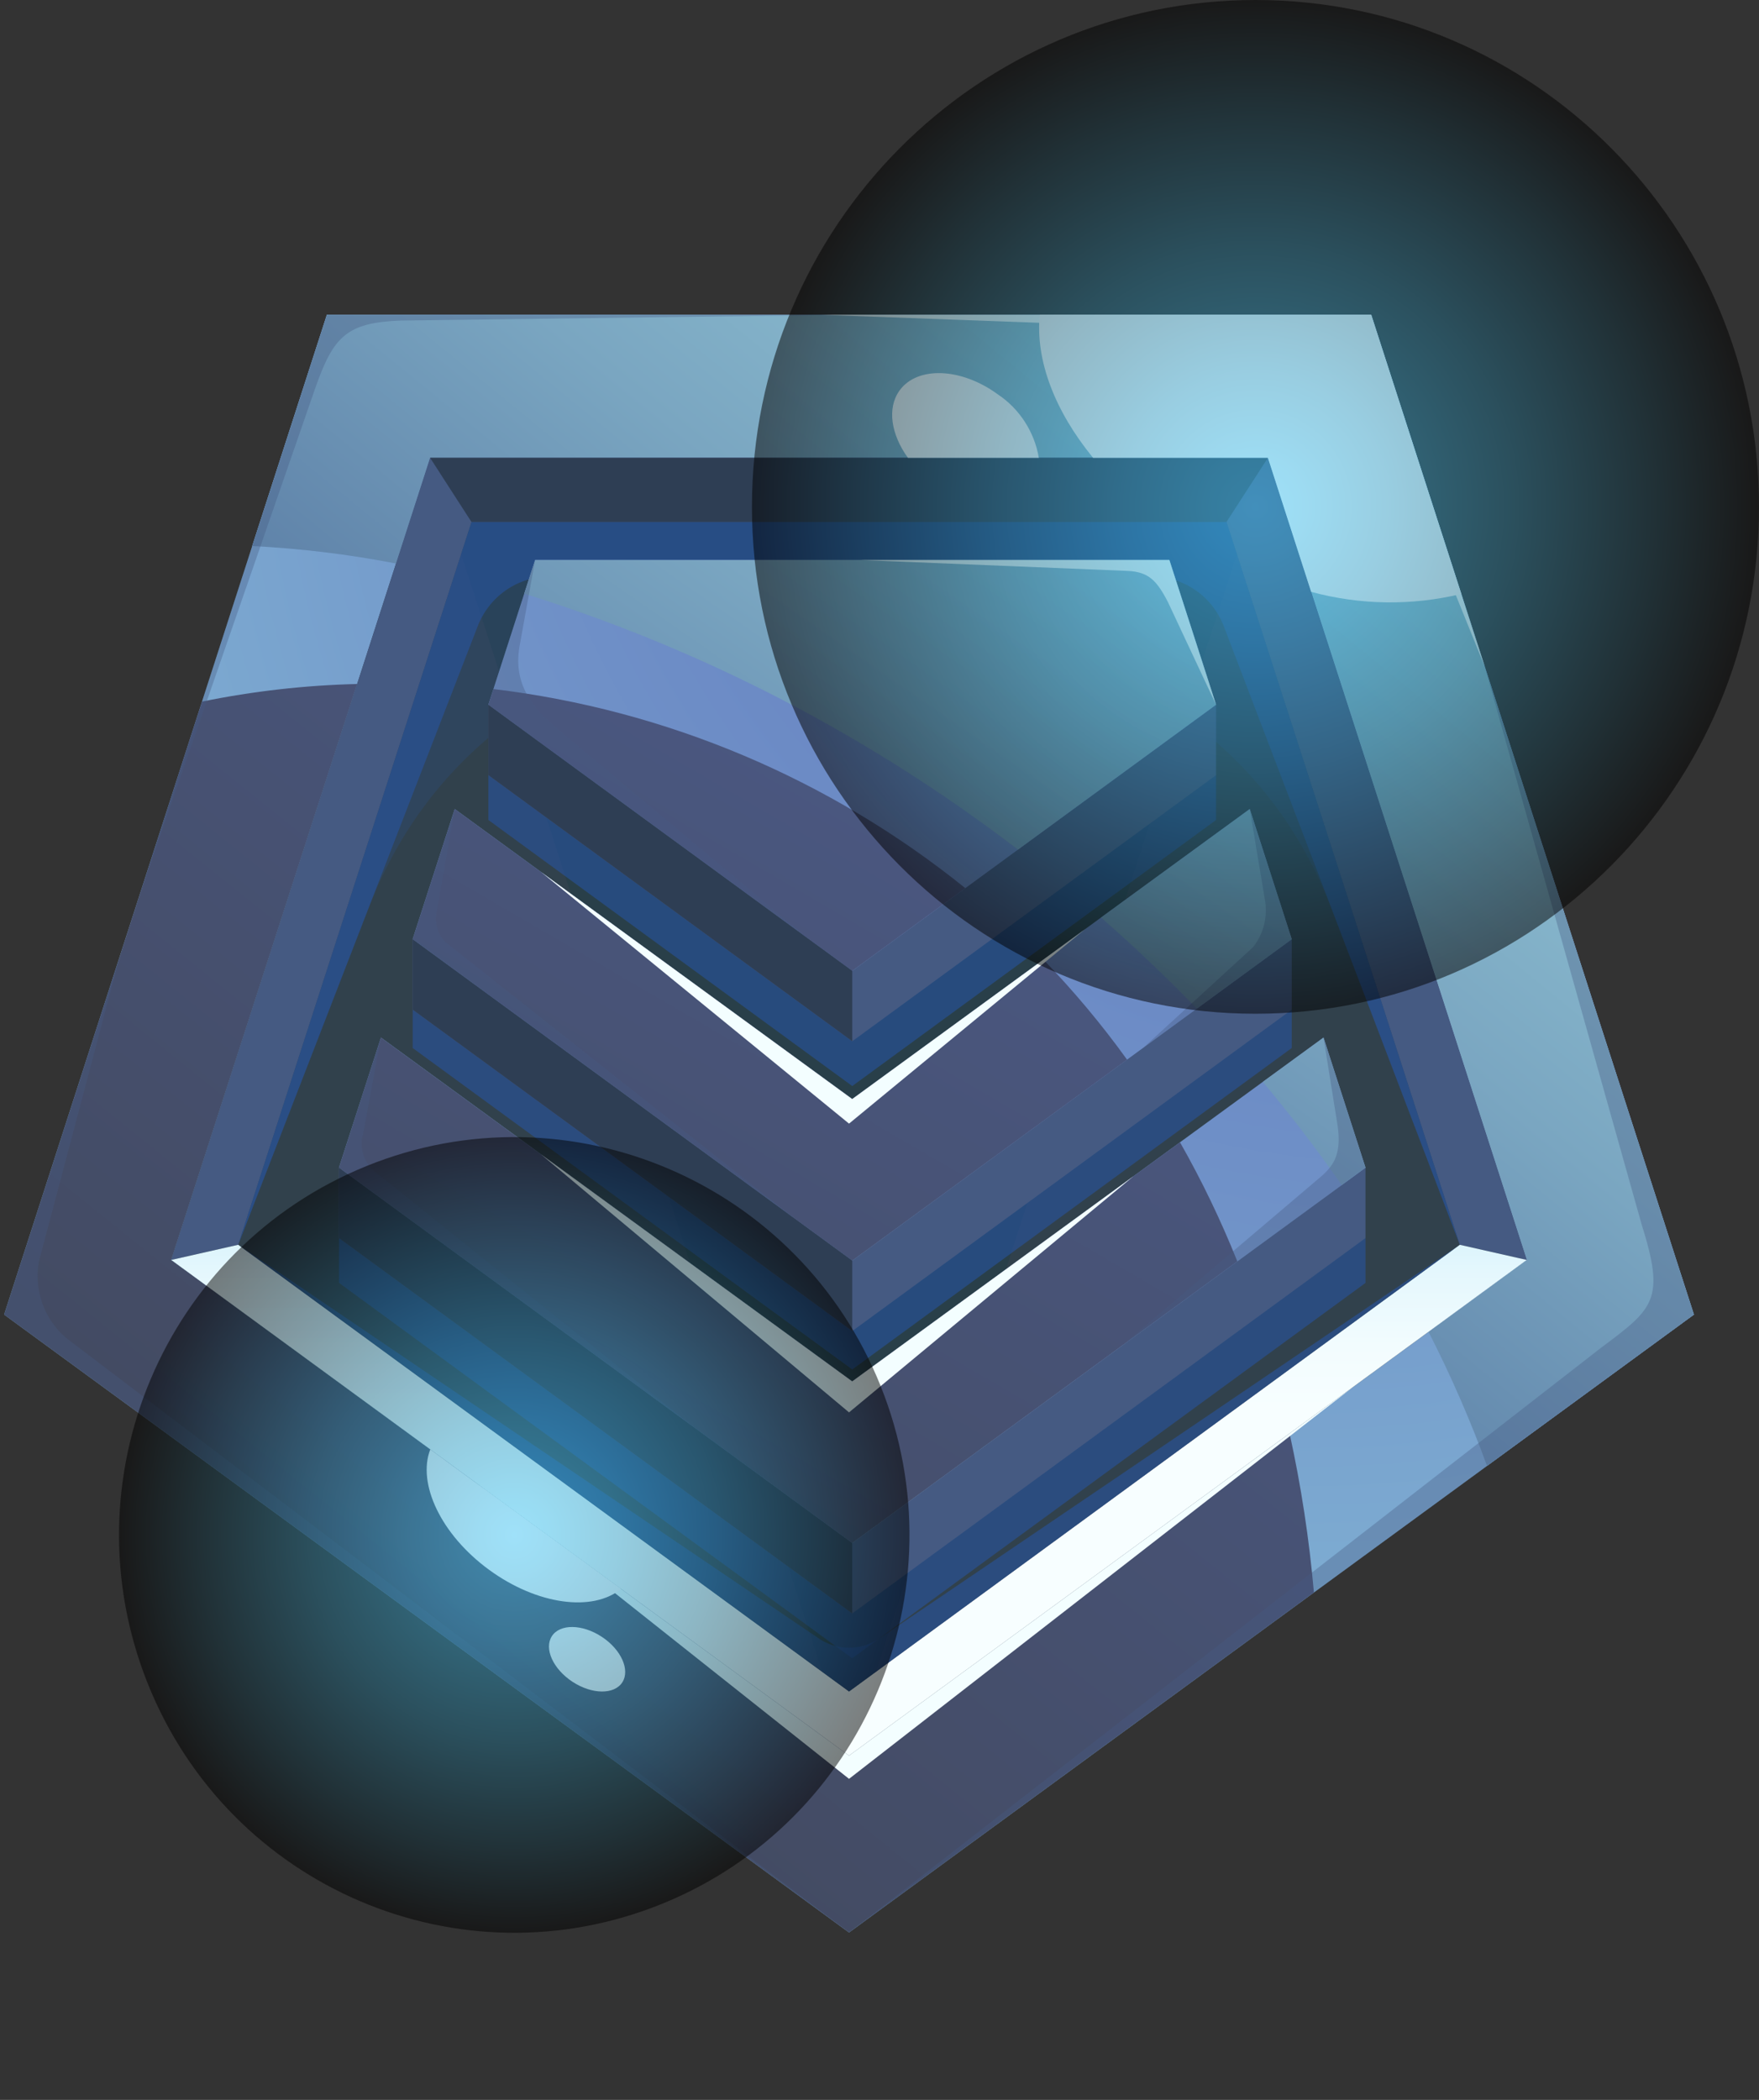 <svg width="31" height="37" viewBox="0 0 31 37" fill="none" xmlns="http://www.w3.org/2000/svg">
<rect x="0" y="0" width="31" height="37" fill="#333333" stroke="none"/>
<g id="Frame 139">
<path id="Vector" d="M14.962 33.189L29.038 22.896L23.662 6.243H6.263L0.887 22.896L14.962 33.189Z" fill="#31414C"/>
<path id="Vector_2" d="M24.165 5.546H5.761L0.073 23.163L14.963 34.05L29.853 23.163L24.165 5.546ZM3.018 22.2L7.581 8.067H22.345L26.908 22.2L14.963 30.934L3.018 22.2Z" fill="url(#paint0_radial_2067_762)"/>
<g id="Vector_3" style="mix-blend-mode:multiply" opacity="0.2">
<path d="M7.58 8.067L14.963 30.934L22.345 8.067H7.58Z" fill="#0C363D"/>
</g>
<path id="Vector_4" d="M24.166 5.546H5.761L4.445 9.621C5.296 9.664 6.143 9.767 6.98 9.929L7.581 8.067H22.346L26.908 22.2L25.176 23.466C25.568 24.232 25.912 25.02 26.207 25.828L29.853 23.163L24.166 5.546Z" fill="url(#paint1_radial_2067_762)"/>
<path id="Vector_5" style="mix-blend-mode:screen" d="M24.166 5.546H5.761L4.445 9.621C5.296 9.664 6.143 9.767 6.98 9.929L7.581 8.067H22.346L26.908 22.2L25.176 23.466C25.568 24.232 25.912 25.02 26.207 25.828L29.853 23.163L24.166 5.546Z" fill="url(#paint2_linear_2067_762)"/>
<path id="Vector_6" style="mix-blend-mode:screen" d="M23.156 28.059C23.073 27.117 22.93 26.18 22.727 25.256L14.963 30.934L3.018 22.2L6.294 12.052C5.375 12.074 4.461 12.178 3.56 12.362L0.073 23.163L14.963 34.05L23.156 28.059Z" fill="url(#paint3_linear_2067_762)"/>
<path id="Vector_7" d="M3.018 22.2L4.198 21.933L8.31 9.197H21.615L25.727 21.933L26.907 22.2L22.345 8.067H7.58L3.018 22.2Z" fill="#455A82"/>
<g id="Vector_8" style="mix-blend-mode:multiply" opacity="0.2">
<path d="M4.198 21.933L6.499 15.992C7.861 12.474 11.228 10.948 14.979 10.948C18.747 10.948 22.125 12.494 23.476 16.034L25.727 21.933L21.616 9.197H8.31L4.198 21.933Z" fill="#2753A0"/>
</g>
<path id="Vector_9" d="M3.018 22.2L4.198 21.933L14.963 29.804L25.727 21.933L26.907 22.2L14.963 30.934L3.018 22.2Z" fill="url(#paint4_linear_2067_762)"/>
<g id="Vector_10" style="mix-blend-mode:multiply" opacity="0.6">
<path d="M4.198 21.933L8.42 11.031C8.52 10.774 8.694 10.553 8.92 10.397C9.147 10.241 9.414 10.158 9.689 10.158H20.298C20.574 10.158 20.842 10.242 21.069 10.399C21.296 10.556 21.471 10.778 21.569 11.037L25.727 21.933L21.616 9.197H8.31L4.198 21.933Z" fill="#2753A0"/>
</g>
<path id="Vector_11" d="M7.58 8.067L8.309 9.197H21.615L22.345 8.067H7.58Z" fill="#2E3E54"/>
<g id="Vector_12" style="mix-blend-mode:multiply" opacity="0.35">
<path d="M2.113 16.845L0.687 22.219C0.64 22.47 0.661 22.728 0.746 22.967C0.832 23.207 0.98 23.419 1.174 23.582L14.963 34.05L0.073 23.163L2.113 16.845Z" fill="#455A82"/>
</g>
<g id="Vector_13" style="mix-blend-mode:multiply" opacity="0.6">
<path d="M4.198 21.933L14.468 28.895C14.617 28.985 14.789 29.033 14.963 29.033C15.137 29.033 15.308 28.985 15.458 28.895L25.727 21.933L14.963 29.804L4.198 21.933Z" fill="#2753A0"/>
</g>
<g id="Vector_14" style="mix-blend-mode:multiply" opacity="0.35">
<path d="M14.963 34.05L28.222 23.743C29.149 23.051 29.349 22.901 28.932 21.576L26.165 11.741L29.853 23.163L14.963 34.05Z" fill="#455A82"/>
</g>
<g id="Vector_15" style="mix-blend-mode:multiply" opacity="0.35">
<path d="M2.448 15.807L5.558 6.833C5.879 5.922 6.113 5.682 7.073 5.648L14.963 5.546H5.761L2.448 15.807Z" fill="#455A82"/>
</g>
<path id="Vector_16" d="M8.383 26.123L14.963 30.934L23.848 24.437L14.963 31.343L8.383 26.123Z" fill="#F3FEFF"/>
<path id="Vector_17" d="M14.464 5.546H24.165L26.165 11.741L23.795 5.89L14.464 5.546Z" fill="#F3FEFF"/>
<g id="Vector_18" style="mix-blend-mode:screen">
<path d="M18.325 5.546C18.244 6.349 18.593 7.247 19.264 8.067H22.345L23.107 10.428C23.972 10.663 24.882 10.675 25.753 10.465L24.165 5.546H18.325Z" fill="white"/>
</g>
<g id="Vector_19" style="mix-blend-mode:screen">
<path d="M17.584 6.948C16.941 6.477 16.166 6.447 15.853 6.881C15.629 7.192 15.704 7.656 16.001 8.067H18.308C18.27 7.841 18.186 7.625 18.061 7.432C17.937 7.24 17.775 7.075 17.584 6.948Z" fill="white"/>
</g>
<g id="Vector_20" style="mix-blend-mode:screen">
<path d="M7.583 25.538C7.35 26.141 7.772 27.041 8.62 27.66C9.467 28.28 10.448 28.406 10.945 27.996L7.583 25.538Z" fill="white"/>
</g>
<g id="Vector_21" style="mix-blend-mode:multiply" opacity="0.6">
<path d="M15.019 26.484L5.974 21.815V22.604L15.019 29.218L24.065 22.605V21.815L15.019 26.484Z" fill="#2753A0"/>
</g>
<g id="Vector_22" style="mix-blend-mode:multiply" opacity="0.6">
<path d="M15.02 21.508L7.273 17.79V18.466L15.02 24.13L22.765 18.466V17.79L15.02 21.508Z" fill="#2753A0"/>
</g>
<g id="Vector_23" style="mix-blend-mode:multiply" opacity="0.6">
<path d="M8.607 13.658V14.448L15.02 19.136L21.432 14.448V13.658H8.607Z" fill="#2753A0"/>
</g>
<g id="Vector_24" style="mix-blend-mode:screen">
<path d="M10.967 29.643C10.825 29.862 10.432 29.857 10.09 29.633C9.747 29.408 9.584 29.048 9.726 28.829C9.868 28.61 10.261 28.614 10.604 28.839C10.946 29.063 11.109 29.423 10.967 29.643Z" fill="white"/>
</g>
<path id="Vector_25" d="M15.019 25.581L5.974 20.574V21.815L15.019 28.429L24.065 21.815V20.574L15.019 25.581Z" fill="#455A82"/>
<path id="Vector_26" d="M15.02 20.606L7.273 16.549V17.79L15.02 23.453L22.765 17.79V16.549L15.02 20.606Z" fill="#455A82"/>
<path id="Vector_27" d="M8.607 12.417V13.658L15.02 18.347L21.432 13.658V12.417L8.607 12.417Z" fill="#455A82"/>
<path id="Vector_28" d="M15.019 24.34L6.714 18.282L5.974 20.574L15.019 27.188L24.065 20.574L23.325 18.282L15.019 24.34Z" fill="url(#paint5_radial_2067_762)"/>
<path id="Vector_29" d="M15.02 19.365L8.014 14.255L7.273 16.548L15.02 22.212L22.765 16.548L22.025 14.255L15.02 19.365Z" fill="url(#paint6_radial_2067_762)"/>
<path id="Vector_30" d="M9.431 9.867L8.607 12.417L15.02 17.106L21.432 12.417L20.608 9.867L9.431 9.867Z" fill="url(#paint7_radial_2067_762)"/>
<path id="Vector_31" style="mix-blend-mode:screen" d="M9.239 10.46C12.38 11.439 15.325 12.966 17.94 14.97L21.432 12.417L20.609 9.867L9.431 9.867L9.239 10.46Z" fill="url(#paint8_linear_2067_762)"/>
<path id="Vector_32" style="mix-blend-mode:screen" d="M19.404 16.167C19.987 16.676 20.55 17.211 21.092 17.772L22.765 16.549L22.025 14.255L19.404 16.167Z" fill="url(#paint9_linear_2067_762)"/>
<path id="Vector_33" style="mix-blend-mode:screen" d="M22.255 19.063C22.745 19.646 23.209 20.252 23.645 20.881L24.065 20.574L23.325 18.282L22.255 19.063Z" fill="url(#paint10_linear_2067_762)"/>
<path id="Vector_34" style="mix-blend-mode:screen" d="M17.012 15.649C14.62 13.721 11.739 12.506 8.696 12.141L8.607 12.417L15.02 17.106L17.012 15.649Z" fill="url(#paint11_linear_2067_762)"/>
<path id="Vector_35" style="mix-blend-mode:screen" d="M19.863 18.671C19.414 18.048 18.921 17.459 18.388 16.908L15.02 19.365L8.014 14.255L7.273 16.548L15.02 22.212L19.863 18.671Z" fill="url(#paint12_linear_2067_762)"/>
<path id="Vector_36" style="mix-blend-mode:screen" d="M21.806 22.225C21.517 21.503 21.18 20.802 20.796 20.127L15.019 24.34L6.713 18.282L5.974 20.574L15.019 27.188L21.806 22.225Z" fill="url(#paint13_linear_2067_762)"/>
<path id="Vector_37" d="M15.02 17.106V18.347L8.607 13.658V12.417L15.02 17.106Z" fill="#2E3E54"/>
<path id="Vector_38" d="M7.273 16.549L15.02 22.212V23.453L7.273 17.79V16.549Z" fill="#2E3E54"/>
<path id="Vector_39" d="M5.974 20.574L15.019 27.188V28.429L5.974 21.815V20.574Z" fill="#2E3E54"/>
<path id="Vector_40" d="M9.537 20.342L14.963 24.886L19.973 20.727L15.019 24.34L9.537 20.342Z" fill="#F3FEFF"/>
<path id="Vector_41" d="M9.537 15.366L14.963 19.798L19.132 16.365L15.019 19.365L9.537 15.366Z" fill="#F3FEFF"/>
<path id="Vector_42" d="M15.157 9.867L19.866 10.059C20.242 10.075 20.386 10.225 20.586 10.614L21.431 12.417L20.608 9.867L15.157 9.867Z" fill="#F3FEFF"/>
<g id="Vector_43" style="mix-blend-mode:multiply" opacity="0.35">
<path d="M8.014 14.255L7.693 16.077C7.674 16.172 7.68 16.271 7.709 16.363C7.738 16.456 7.789 16.54 7.859 16.607L14.007 21.472L7.273 16.548L8.014 14.255Z" fill="#455A82"/>
</g>
<g id="Vector_44" style="mix-blend-mode:multiply" opacity="0.35">
<path d="M6.713 18.282L6.401 19.971C6.367 20.084 6.365 20.205 6.395 20.319C6.425 20.434 6.487 20.537 6.573 20.618L12.252 25.165L5.974 20.574L6.713 18.282Z" fill="#455A82"/>
</g>
<g id="Vector_45" style="mix-blend-mode:multiply" opacity="0.35">
<path d="M20.148 18.462L22.083 16.689C22.176 16.571 22.243 16.434 22.279 16.288C22.314 16.141 22.318 15.989 22.29 15.841L22.025 14.255L22.766 16.549L20.148 18.462Z" fill="#455A82"/>
</g>
<g id="Vector_46" style="mix-blend-mode:multiply" opacity="0.35">
<path d="M19.754 23.726L23.31 20.706C23.531 20.505 23.635 20.297 23.576 19.849L23.325 18.282L24.065 20.574L19.754 23.726Z" fill="#455A82"/>
</g>
<g id="Vector_47" style="mix-blend-mode:multiply" opacity="0.35">
<path d="M9.431 9.867L9.162 11.357C9.04 11.988 9.325 12.405 9.738 12.774L14.258 16.549L8.607 12.417L9.431 9.867Z" fill="#455A82"/>
</g>
<path id="Vector_48" style="mix-blend-mode:color-dodge" opacity="0.5" d="M22.126 17.862C27.027 17.862 31 13.864 31 8.931C31 3.999 27.027 0 22.126 0C17.225 0 13.252 3.999 13.252 8.931C13.252 13.864 17.225 17.862 22.126 17.862Z" fill="url(#paint14_radial_2067_762)"/>
<path id="Vector_49" style="mix-blend-mode:color-dodge" opacity="0.5" d="M11.668 33.545C15.234 32.098 16.96 28.014 15.521 24.424C14.083 20.834 10.025 19.098 6.458 20.546C2.891 21.994 1.166 26.077 2.605 29.667C4.043 33.257 8.101 34.993 11.668 33.545Z" fill="url(#paint15_radial_2067_762)"/>
</g>
<defs>
<radialGradient id="paint0_radial_2067_762" cx="0" cy="0" r="1" gradientUnits="userSpaceOnUse" gradientTransform="translate(22.919 6.498) scale(23.621 23.773)">
<stop offset="0.014" stop-color="#5C6CBA"/>
<stop offset="1" stop-color="#81B3D4"/>
</radialGradient>
<radialGradient id="paint1_radial_2067_762" cx="0" cy="0" r="1" gradientUnits="userSpaceOnUse" gradientTransform="translate(27.217 3.262) scale(32.678 32.888)">
<stop offset="0.014" stop-color="#5C6CBA"/>
<stop offset="1" stop-color="#81B3D4"/>
</radialGradient>
<linearGradient id="paint2_linear_2067_762" x1="28.627" y1="0.922" x2="13.701" y2="19.216" gradientUnits="userSpaceOnUse">
<stop stop-color="#9CD3DE"/>
<stop offset="0.187" stop-color="#98CEDB"/>
<stop offset="0.415" stop-color="#8DBFD1"/>
<stop offset="0.663" stop-color="#7AA6C1"/>
<stop offset="0.926" stop-color="#6084AA"/>
<stop offset="1" stop-color="#5779A3"/>
</linearGradient>
<linearGradient id="paint3_linear_2067_762" x1="5.04" y1="30.704" x2="18.09" y2="14.451" gradientUnits="userSpaceOnUse">
<stop stop-color="#42495E"/>
<stop offset="1" stop-color="#4A5780"/>
</linearGradient>
<linearGradient id="paint4_linear_2067_762" x1="14.963" y1="19.85" x2="14.963" y2="24.816" gradientUnits="userSpaceOnUse">
<stop stop-color="#B4E6F7"/>
<stop offset="0.226" stop-color="#CCEFFA"/>
<stop offset="0.51" stop-color="#E4F7FD"/>
<stop offset="0.775" stop-color="#F2FCFE"/>
<stop offset="1" stop-color="#F7FEFF"/>
</linearGradient>
<radialGradient id="paint5_radial_2067_762" cx="0" cy="0" r="1" gradientUnits="userSpaceOnUse" gradientTransform="translate(24.825 4.423) scale(31.438 31.64)">
<stop offset="0.014" stop-color="#5C6CBA"/>
<stop offset="1" stop-color="#81B3D4"/>
</radialGradient>
<radialGradient id="paint6_radial_2067_762" cx="0" cy="0" r="1" gradientUnits="userSpaceOnUse" gradientTransform="translate(24.825 4.423) scale(31.438 31.64)">
<stop offset="0.014" stop-color="#5C6CBA"/>
<stop offset="1" stop-color="#81B3D4"/>
</radialGradient>
<radialGradient id="paint7_radial_2067_762" cx="0" cy="0" r="1" gradientUnits="userSpaceOnUse" gradientTransform="translate(24.825 4.423) scale(31.438 31.64)">
<stop offset="0.014" stop-color="#5C6CBA"/>
<stop offset="1" stop-color="#81B3D4"/>
</radialGradient>
<linearGradient id="paint8_linear_2067_762" x1="23.859" y1="-1.139" x2="10.678" y2="17.825" gradientUnits="userSpaceOnUse">
<stop stop-color="#9CD3DE"/>
<stop offset="0.187" stop-color="#98CEDB"/>
<stop offset="0.415" stop-color="#8DBFD1"/>
<stop offset="0.663" stop-color="#7AA6C1"/>
<stop offset="0.926" stop-color="#6084AA"/>
<stop offset="1" stop-color="#5779A3"/>
</linearGradient>
<linearGradient id="paint9_linear_2067_762" x1="30.11" y1="3.206" x2="16.929" y2="22.169" gradientUnits="userSpaceOnUse">
<stop stop-color="#9CD3DE"/>
<stop offset="0.187" stop-color="#98CEDB"/>
<stop offset="0.415" stop-color="#8DBFD1"/>
<stop offset="0.663" stop-color="#7AA6C1"/>
<stop offset="0.926" stop-color="#6084AA"/>
<stop offset="1" stop-color="#5779A3"/>
</linearGradient>
<linearGradient id="paint10_linear_2067_762" x1="33.123" y1="5.3" x2="19.942" y2="24.264" gradientUnits="userSpaceOnUse">
<stop stop-color="#9CD3DE"/>
<stop offset="0.187" stop-color="#98CEDB"/>
<stop offset="0.415" stop-color="#8DBFD1"/>
<stop offset="0.663" stop-color="#7AA6C1"/>
<stop offset="0.926" stop-color="#6084AA"/>
<stop offset="1" stop-color="#5779A3"/>
</linearGradient>
<linearGradient id="paint11_linear_2067_762" x1="3.412" y1="30.328" x2="13.561" y2="12.89" gradientUnits="userSpaceOnUse">
<stop stop-color="#42495E"/>
<stop offset="1" stop-color="#4A5780"/>
</linearGradient>
<linearGradient id="paint12_linear_2067_762" x1="5.331" y1="31.445" x2="15.479" y2="14.006" gradientUnits="userSpaceOnUse">
<stop stop-color="#42495E"/>
<stop offset="1" stop-color="#4A5780"/>
</linearGradient>
<linearGradient id="paint13_linear_2067_762" x1="7.204" y1="32.535" x2="17.352" y2="15.096" gradientUnits="userSpaceOnUse">
<stop stop-color="#42495E"/>
<stop offset="1" stop-color="#4A5780"/>
</linearGradient>
<radialGradient id="paint14_radial_2067_762" cx="0" cy="0" r="1" gradientUnits="userSpaceOnUse" gradientTransform="translate(22.126 8.931) scale(8.874 8.931)">
<stop stop-color="#40C4F4"/>
<stop offset="0.094" stop-color="#3CB9E6"/>
<stop offset="0.271" stop-color="#339CC3"/>
<stop offset="0.512" stop-color="#246E89"/>
<stop offset="0.803" stop-color="#0F2E39"/>
<stop offset="1"/>
</radialGradient>
<radialGradient id="paint15_radial_2067_762" cx="0" cy="0" r="1" gradientUnits="userSpaceOnUse" gradientTransform="translate(9.063 27.046) scale(6.964 7.008)">
<stop stop-color="#40C4F4"/>
<stop offset="0.094" stop-color="#3CB9E6"/>
<stop offset="0.271" stop-color="#339CC3"/>
<stop offset="0.512" stop-color="#246E89"/>
<stop offset="0.803" stop-color="#0F2E39"/>
<stop offset="1"/>
</radialGradient>
</defs>
</svg>
